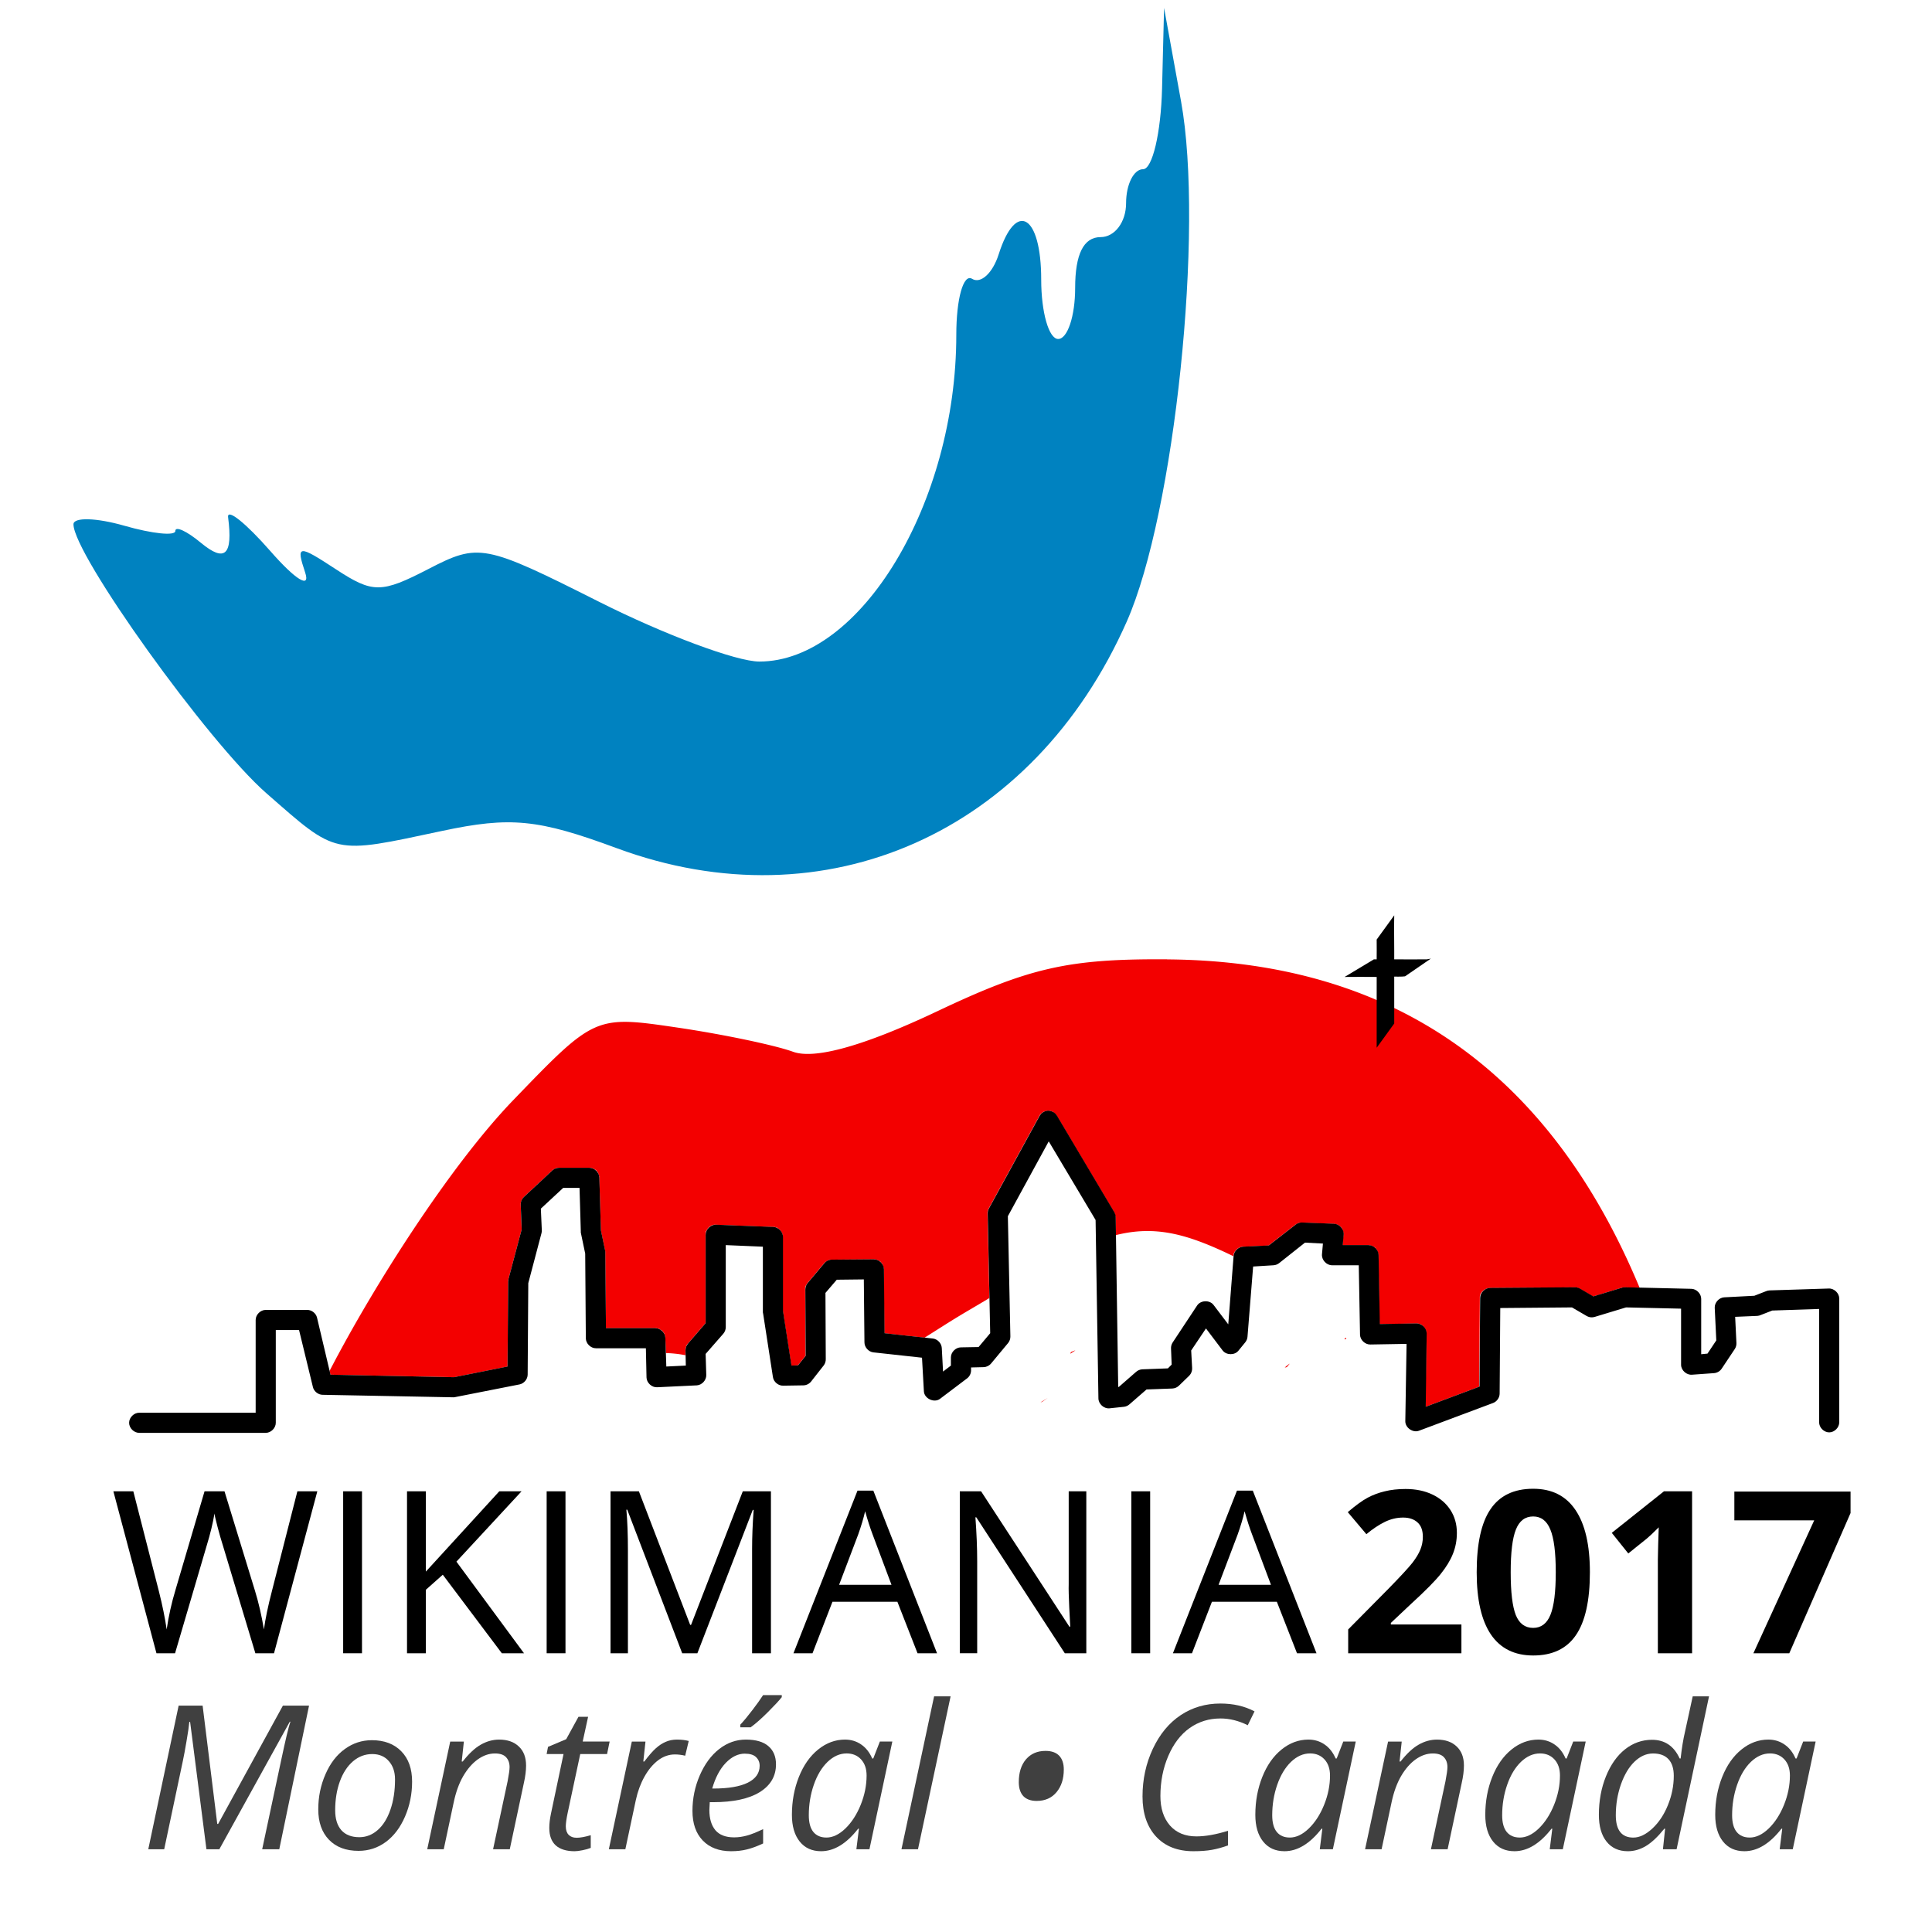 <?xml version="1.0" encoding="UTF-8" standalone="no"?>
<!-- Created with Inkscape (http://www.inkscape.org/) -->

<svg
   xmlns:dc="http://purl.org/dc/elements/1.1/"
   xmlns:cc="http://creativecommons.org/ns#"
   xmlns:rdf="http://www.w3.org/1999/02/22-rdf-syntax-ns#"
   xmlns:svg="http://www.w3.org/2000/svg"
   xmlns="http://www.w3.org/2000/svg"
   xmlns:sodipodi="http://sodipodi.sourceforge.net/DTD/sodipodi-0.dtd"
   xmlns:inkscape="http://www.inkscape.org/namespaces/inkscape"
   version="1.0"
   width="192"
   height="192"
   id="svg4603"
   inkscape:version="0.48.4 r9939"
   sodipodi:docname="Wikimania_Montreal_logo.svg"
   inkscape:export-filename="/home/marc/Wikimania/Wikimania_Montreal_logo.png"
   inkscape:export-xdpi="150"
   inkscape:export-ydpi="150">
  <sodipodi:namedview
     pagecolor="#ffffff"
     bordercolor="#666666"
     borderopacity="1"
     objecttolerance="10"
     gridtolerance="10"
     guidetolerance="10"
     inkscape:pageopacity="0"
     inkscape:pageshadow="2"
     inkscape:window-width="1802"
     inkscape:window-height="978"
     id="namedview26"
     showgrid="false"
     inkscape:zoom="3.405466"
     inkscape:cx="107.63771"
     inkscape:cy="100.64359"
     inkscape:window-x="128"
     inkscape:window-y="175"
     inkscape:window-maximized="0"
     inkscape:current-layer="svg4603"
     units="px" />
  <title
     id="title2835">Wikimania Montreal</title>
  <defs
     id="defs4605">
    <inkscape:perspective
       sodipodi:type="inkscape:persp3d"
       inkscape:vp_x="0 : 39.868122 : 1"
       inkscape:vp_y="0 : 1000 : 0"
       inkscape:vp_z="224.24988 : 39.868122 : 1"
       inkscape:persp3d-origin="112.12494 : 26.578748 : 1"
       id="perspective30" />
  </defs>
  <path
     style="fill:#0082c0;fill-opacity:1"
     d="M 61.291,84.292 C 53.466,81.396 50.742,81.128 43.914,82.581 32.996,84.906 33.548,85.024 26.463,78.822 20.673,73.752 7.301,55.107 7.301,52.104 c 0,-0.719 2.278,-0.655 5.062,0.144 2.784,0.798 5.062,1.032 5.062,0.519 0,-0.513 1.139,0.013 2.531,1.168 2.401,1.993 3.201,1.246 2.712,-2.531 -0.12,-0.928 1.774,0.591 4.21,3.374 2.501,2.858 4,3.774 3.444,2.103 -0.914,-2.745 -0.694,-2.768 3.054,-0.312 3.671,2.405 4.509,2.403 9.207,-0.026 5.001,-2.586 5.55,-2.48 16.958,3.265 6.484,3.266 13.649,5.937 15.921,5.937 10.066,0 19.574,-15.769 19.574,-32.463 0,-3.598 0.705,-6.107 1.566,-5.574 0.861,0.532 2.051,-0.562 2.645,-2.431 1.721,-5.422 4.226,-3.936 4.226,2.506 0,3.248 0.759,5.905 1.687,5.905 0.928,0 1.687,-2.278 1.687,-5.062 0,-3.374 0.844,-5.062 2.531,-5.062 1.406,0 2.531,-1.5 2.531,-3.374 0,-1.856 0.759,-3.374 1.687,-3.374 0.928,0 1.777,-3.606 1.888,-8.014 l 0.2,-8.014 1.686,9.28 c 2.312,12.721 -0.631,40.931 -5.392,51.699 -9.293,21.015 -29.955,30.197 -50.685,22.525 z"
     id="path1900-6"
     inkscape:connector-curvature="0" />
  <path
     style="fill:#f30000;fill-opacity:1"
     id="path2963"
     d="m 104.122,138.926 c -0.224,0.136 -0.484,0.298 -0.714,0.439 0.052,-0.025 0.114,-0.025 0.165,-0.055 0.208,-0.152 0.368,-0.256 0.549,-0.384 z"
     inkscape:connector-curvature="0" />
  <path
     style="fill:#f30000;fill-opacity:1"
     id="path2957"
     d="m 158.863,128.604 c -0.044,0.03 -0.074,0.071 -0.11,0.11 -0.003,0.018 0.002,0.038 0,0.055 0.064,-0.057 0.183,-0.13 0.22,-0.165 -0.024,0.014 -0.058,-0.035 -0.11,0 z"
     inkscape:connector-curvature="0" />
  <path
     style="fill:#f30000;fill-opacity:1"
     id="path2953"
     d="m 133.771,132.941 c -0.052,0.04 -0.113,0.069 -0.165,0.11 0.02,0.016 0.033,0.04 0.055,0.055 0.02,-0.011 0.102,-0.034 0.11,-0.055 0.016,-0.042 0.036,-0.137 0,-0.11 z"
     inkscape:connector-curvature="0" />
  <path
     style="fill:#f30000;fill-opacity:1"
     id="path2949"
     d="m 106.867,134.204 c -0.014,-0.01 -0.188,0.051 -0.439,0.165 -0.03,0.053 -0.035,0.11 -0.055,0.165 0.291,-0.215 0.512,-0.323 0.494,-0.33 z"
     inkscape:connector-curvature="0" />
  <path
     style="fill:#f30000;fill-opacity:1"
     id="path2947"
     d="m 128.17,135.522 c 8.1e-4,0.012 -0.101,0.108 -0.275,0.329 -0.069,0.04 -0.147,0.031 -0.22,0.055 0.245,-0.227 0.493,-0.399 0.494,-0.384 z"
     inkscape:connector-curvature="0" />
  <path
     inkscape:connector-curvature="0"
     style="fill:#f30000;fill-opacity:1"
     d="m 116,95.336 c -9.809,-0.065 -13.679,0.813 -22.844,5.156 -7.243,3.432 -12.174,4.819 -14.344,4.031 -1.818,-0.66 -6.991,-1.742 -11.5,-2.406 -8.179,-1.205 -8.221,-1.176 -16.312,7.219 -6.186,6.417 -13.816,18.335 -18.25,26.906 l 0.094,0.375 12.219,0.25 0.062,0 5.312,-1.062 0.062,-8.438 a 1,1 0 0 1 0,-0.062 1,1 0 0 1 0,-0.094 1,1 0 0 1 0.031,-0.094 l 1.312,-4.938 -0.094,-2.438 a 1,1 0 0 1 0,-0.062 1,1 0 0 1 0,-0.094 1,1 0 0 1 0.031,-0.125 1,1 0 0 1 0.031,-0.094 1,1 0 0 1 0.031,-0.094 1,1 0 0 1 0.031,-0.062 1,1 0 0 1 0.062,-0.094 1,1 0 0 1 0.062,-0.094 1,1 0 0 1 0.062,-0.062 l 2.844,-2.656 a 1,1 0 0 1 0.031,-0.031 1,1 0 0 1 0.094,-0.062 1,1 0 0 1 0.094,-0.031 1,1 0 0 1 0.062,-0.062 1,1 0 0 1 0.125,-0.031 1,1 0 0 1 0.094,-0.031 1,1 0 0 1 0.094,0 1,1 0 0 1 0.094,0 l 2.969,0 a 1,1 0 0 1 0.031,0 1,1 0 0 1 0.094,0 1,1 0 0 1 0.125,0.031 1,1 0 0 1 0.094,0.031 1,1 0 0 1 0.094,0.031 1,1 0 0 1 0.062,0.062 1,1 0 0 1 0.094,0.031 1,1 0 0 1 0.094,0.062 1,1 0 0 1 0.062,0.094 1,1 0 0 1 0.062,0.062 1,1 0 0 1 0.062,0.094 1,1 0 0 1 0.031,0.094 1,1 0 0 1 0.031,0.094 1,1 0 0 1 0.031,0.094 1,1 0 0 1 0.031,0.094 1,1 0 0 1 0,0.094 l 0.156,5.219 0,0.031 0.438,2.094 a 1,1 0 0 1 0,0.094 1,1 0 0 1 0,0.094 l 0.062,7.438 4.906,0 a 1,1 0 0 1 0.031,0 1,1 0 0 1 0.094,0 1,1 0 0 1 0.125,0.031 1,1 0 0 1 0.094,0.031 1,1 0 0 1 0.094,0.031 1,1 0 0 1 0.062,0.062 1,1 0 0 1 0.094,0.031 1,1 0 0 1 0.094,0.063 1,1 0 0 1 0.062,0.094 1,1 0 0 1 0.062,0.062 1,1 0 0 1 0.062,0.094 1,1 0 0 1 0.031,0.094 1,1 0 0 1 0.031,0.094 1,1 0 0 1 0.031,0.094 1,1 0 0 1 0.031,0.094 1,1 0 0 1 0,0.094 l 0.062,1.5 c 0.603,0.024 1.254,0.08 1.938,0.219 l 0,-0.469 a 1,1 0 0 1 0,-0.062 1,1 0 0 1 0,-0.094 1,1 0 0 1 0.031,-0.094 1,1 0 0 1 0.031,-0.094 1,1 0 0 1 0.031,-0.094 1,1 0 0 1 0.031,-0.094 1,1 0 0 1 0.062,-0.094 1,1 0 0 1 0.062,-0.062 l 1.75,-2.031 0,-8.781 a 1,1 0 0 1 0,-0.094 1,1 0 0 1 0.031,-0.094 1,1 0 0 1 0,-0.125 1,1 0 0 1 0.062,-0.094 1,1 0 0 1 0.031,-0.062 1,1 0 0 1 0.062,-0.094 1,1 0 0 1 0.062,-0.094 1,1 0 0 1 0.062,-0.062 1,1 0 0 1 0.062,-0.062 1,1 0 0 1 0.094,-0.062 1,1 0 0 1 0.094,-0.062 1,1 0 0 1 0.062,-0.031 1,1 0 0 1 0.125,-0.031 1,1 0 0 1 0.094,-0.031 1,1 0 0 1 0.094,0 1,1 0 0 1 0.094,0 l 5.688,0.219 a 1,1 0 0 1 0.031,0 1,1 0 0 1 0.094,0 1,1 0 0 1 0.125,0.031 1,1 0 0 1 0.094,0.031 1,1 0 0 1 0.094,0.031 1,1 0 0 1 0.062,0.062 1,1 0 0 1 0.094,0.062 1,1 0 0 1 0.062,0.062 1,1 0 0 1 0.062,0.062 1,1 0 0 1 0.062,0.094 1,1 0 0 1 0.062,0.094 1,1 0 0 1 0.031,0.094 1,1 0 0 1 0.062,0.094 1,1 0 0 1 0,0.094 1,1 0 0 1 0.031,0.094 1,1 0 0 1 0,0.094 l 0,7.344 0.844,5.438 0.656,-0.031 0.75,-0.938 -0.031,-6.562 a 1,1 0 0 1 0,-0.094 1,1 0 0 1 0,-0.125 1,1 0 0 1 0.031,-0.094 1,1 0 0 1 0.031,-0.094 1,1 0 0 1 0.062,-0.094 1,1 0 0 1 0.031,-0.062 1,1 0 0 1 0.062,-0.094 l 1.656,-1.969 a 1,1 0 0 1 0.062,-0.062 1,1 0 0 1 0.062,-0.062 1,1 0 0 1 0.094,-0.062 1,1 0 0 1 0.094,-0.062 1,1 0 0 1 0.094,-0.031 1,1 0 0 1 0.094,-0.062 1,1 0 0 1 0.094,0 1,1 0 0 1 0.094,-0.031 1,1 0 0 1 0.094,0 l 4.125,-0.032 a 1,1 0 0 1 0.062,0 1,1 0 0 1 0.094,0 1,1 0 0 1 0.125,0.031 1,1 0 0 1 0.094,0.031 1,1 0 0 1 0.094,0.031 1,1 0 0 1 0.062,0.062 1,1 0 0 1 0.094,0.031 1,1 0 0 1 0.094,0.062 1,1 0 0 1 0.062,0.094 1,1 0 0 1 0.062,0.062 1,1 0 0 1 0.062,0.094 1,1 0 0 1 0.031,0.094 1,1 0 0 1 0.031,0.094 1,1 0 0 1 0.031,0.094 1,1 0 0 1 0.031,0.094 1,1 0 0 1 0,0.094 l 0.062,6.375 4,0.438 2.125,-1.344 c 1.76,-1.111 2.835,-1.696 4.312,-2.594 l -0.188,-8.344 a 1,1 0 0 1 0,-0.125 1,1 0 0 1 0,-0.094 1,1 0 0 1 0.031,-0.094 1,1 0 0 1 0.031,-0.094 1,1 0 0 1 0.031,-0.094 l 5.063,-9.25 a 1,1 0 0 1 0.031,-0.062 1,1 0 0 1 0.062,-0.094 1,1 0 0 1 0.062,-0.062 1,1 0 0 1 0.094,-0.062 1,1 0 0 1 0.062,-0.062 1,1 0 0 1 0.094,-0.062 1,1 0 0 1 0.094,-0.031 1,1 0 0 1 0.094,-0.031 1,1 0 0 1 0.094,-0.031 1,1 0 0 1 0.094,0 1,1 0 0 1 0.125,0 1,1 0 0 1 0.094,0 1,1 0 0 1 0.094,0 1,1 0 0 1 0.094,0.031 1,1 0 0 1 0.094,0.031 1,1 0 0 1 0.094,0.062 1,1 0 0 1 0.062,0.062 1,1 0 0 1 0.094,0.062 1,1 0 0 1 0.062,0.062 1,1 0 0 1 0.062,0.062 1,1 0 0 1 0.062,0.094 l 5.719,9.625 a 1,1 0 0 1 0,0.031 1,1 0 0 1 0.062,0.062 1,1 0 0 1 0.031,0.125 1,1 0 0 1 0,0.094 1,1 0 0 1 0.031,0.094 1,1 0 0 1 0,0.094 l 0.031,1.75 c 3.995,-1.001 7.169,-0.093 11.688,2.094 l 0,-0.031 a 1,1 0 0 1 0,-0.031 1,1 0 0 1 0.031,-0.094 1,1 0 0 1 0,-0.094 1,1 0 0 1 0.062,-0.094 1,1 0 0 1 0.031,-0.094 1,1 0 0 1 0.062,-0.062 1,1 0 0 1 0.062,-0.094 1,1 0 0 1 0.062,-0.062 1,1 0 0 1 0.062,-0.062 1,1 0 0 1 0.094,-0.062 1,1 0 0 1 0.094,-0.062 1,1 0 0 1 0.094,-0.031 1,1 0 0 1 0.094,-0.031 1,1 0 0 1 0.094,-0.031 1,1 0 0 1 0.094,0 l 2.562,-0.125 2.656,-2.062 a 1,1 0 0 1 0.062,-0.031 1,1 0 0 1 0.094,-0.062 1,1 0 0 1 0.094,-0.031 1,1 0 0 1 0.094,-0.062 1,1 0 0 1 0.094,0 1,1 0 0 1 0.094,-0.031 1,1 0 0 1 0.094,0 l 3.188,0.125 a 1,1 0 0 1 0.094,0 1,1 0 0 1 0.094,0.031 1,1 0 0 1 0.125,0.031 1,1 0 0 1 0.094,0.031 1,1 0 0 1 0.062,0.031 1,1 0 0 1 0.094,0.062 1,1 0 0 1 0.062,0.062 1,1 0 0 1 0.094,0.062 1,1 0 0 1 0.062,0.094 1,1 0 0 1 0.062,0.094 1,1 0 0 1 0.031,0.062 1,1 0 0 1 0.031,0.094 1,1 0 0 1 0.031,0.094 1,1 0 0 1 0.031,0.125 1,1 0 0 1 0,0.094 1,1 0 0 1 0,0.094 l -0.094,1.062 2.562,0 a 1,1 0 0 1 0.031,0 1,1 0 0 1 0.094,0 1,1 0 0 1 0.125,0.031 1,1 0 0 1 0.094,0.031 1,1 0 0 1 0.094,0.031 1,1 0 0 1 0.062,0.062 1,1 0 0 1 0.094,0.031 1,1 0 0 1 0.094,0.062 1,1 0 0 1 0.062,0.094 1,1 0 0 1 0.062,0.062 1,1 0 0 1 0.062,0.094 1,1 0 0 1 0.031,0.094 1,1 0 0 1 0.031,0.094 1,1 0 0 1 0.031,0.094 1,1 0 0 1 0.031,0.094 1,1 0 0 1 0,0.094 l 0.125,6.875 3.625,-0.062 a 1,1 0 0 1 0.094,0 1,1 0 0 1 0.094,0 1,1 0 0 1 0.125,0.031 1,1 0 0 1 0.094,0.031 1,1 0 0 1 0.094,0.031 1,1 0 0 1 0.062,0.062 1,1 0 0 1 0.094,0.062 1,1 0 0 1 0.062,0.062 1,1 0 0 1 0.062,0.062 1,1 0 0 1 0.062,0.094 1,1 0 0 1 0.062,0.094 1,1 0 0 1 0.031,0.094 1,1 0 0 1 0.062,0.094 1,1 0 0 1 0,0.094 1,1 0 0 1 0.031,0.094 1,1 0 0 1 0,0.094 l -0.094,7.281 5.344,-2 0.062,-8.812 a 1,1 0 0 1 0,-0.062 1,1 0 0 1 0,-0.094 1,1 0 0 1 0.031,-0.125 1,1 0 0 1 0.031,-0.094 1,1 0 0 1 0.031,-0.094 1,1 0 0 1 0.062,-0.062 1,1 0 0 1 0.062,-0.094 1,1 0 0 1 0.062,-0.062 1,1 0 0 1 0.062,-0.062 1,1 0 0 1 0.094,-0.062 1,1 0 0 1 0.094,-0.062 1,1 0 0 1 0.094,-0.031 1,1 0 0 1 0.094,-0.062 1,1 0 0 1 0.094,0 1,1 0 0 1 0.094,-0.031 1,1 0 0 1 0.094,0 l 8.406,-0.062 a 1,1 0 0 1 0.031,0 1,1 0 0 1 0.094,0 1,1 0 0 1 0.094,0.031 1,1 0 0 1 0.094,0 1,1 0 0 1 0.094,0.062 1,1 0 0 1 0.094,0.031 l 1.344,0.781 2.781,-0.844 a 1,1 0 0 1 0.062,-0.031 1,1 0 0 1 0.094,0 1,1 0 0 1 0.094,-0.031 1,1 0 0 1 0.094,0 l 1.5,0.031 c -8.978,-21.546 -24.602,-32.476 -46.968,-32.625 z"
     id="path3712" />
  <path
     style="font-size:medium;font-style:normal;font-variant:normal;font-weight:normal;font-stretch:normal;text-indent:0;text-align:start;text-decoration:none;line-height:normal;letter-spacing:normal;word-spacing:normal;text-transform:none;direction:ltr;block-progression:tb;writing-mode:lr-tb;text-anchor:start;baseline-shift:baseline;color:#000000;fill:#000000;fill-opacity:1;stroke:none;stroke-width:2;marker:none;visibility:visible;display:inline;overflow:visible;enable-background:accumulate;font-family:Sans;-inkscape-font-specification:Sans"
     d="m 104,110.399 c -0.287,0.055 -0.546,0.244 -0.688,0.5 l -5.063,9.25 c -0.073,0.155 -0.106,0.329 -0.094,0.5 l 0.25,11.844 -1.156,1.375 -1.75,0.031 c -0.524,5e-5 -1,0.476 -1,1 l 0,0.812 -0.781,0.594 -0.125,-2.344 c -0.025,-0.463 -0.415,-0.88 -0.875,-0.938 l -4.812,-0.531 -0.062,-6.375 c -0.016,-0.524 -0.508,-0.985 -1.031,-0.969 l -4.125,0.031 c -0.299,-1.7e-4 -0.595,0.142 -0.781,0.375 l -1.656,1.969 c -0.147,0.184 -0.226,0.421 -0.219,0.656 l 0.031,6.563 -0.75,0.938 -0.656,0.031 -0.844,-5.438 0,-7.344 c 2.01e-4,-0.513 -0.456,-0.984 -0.969,-1 l -5.688,-0.219 c -0.534,-0.017 -1.031,0.466 -1.031,1 l 0,8.781 -1.75,2.031 c -0.165,0.187 -0.256,0.438 -0.25,0.688 l 0.031,1.5 -1.938,0.094 -0.094,-2.844 c -0.016,-0.513 -0.487,-0.969 -1,-0.969 l -4.906,0 -0.062,-7.438 c 0.006,-0.062 0.006,-0.125 0,-0.188 l -0.438,-2.094 0,-0.031 -0.156,-5.219 c -0.016,-0.513 -0.487,-0.969 -1,-0.969 l -2.969,0 c -0.25,-0.006 -0.5,0.085 -0.688,0.25 l -2.844,2.656 c -0.211,0.199 -0.328,0.492 -0.312,0.781 l 0.094,2.438 -1.312,4.938 c -0.021,0.082 -0.031,0.166 -0.031,0.25 l -0.062,8.438 -5.312,1.062 -0.062,0 -12.219,-0.25 -1.344,-5.688 c -0.11,-0.426 -0.529,-0.75 -0.969,-0.75 l -4.125,0 c -0.524,5e-5 -1,0.476 -1,1 l 0,9.219 -11.562,0 c -0.528,-0.007 -1.014,0.472 -1.014,1 0,0.528 0.486,1.007 1.014,1 l 12.562,0 c 0.524,-5e-5 1,-0.476 1,-1 l 0,-9.219 2.312,0 1.375,5.656 c 0.098,0.437 0.521,0.778 0.969,0.781 l 13.031,0.25 c 0.063,-0.004 0.126,-0.015 0.188,-0.031 l 6.344,-1.25 c 0.448,-0.086 0.806,-0.513 0.812,-0.969 l 0.062,-9.094 1.312,-4.969 c 0.027,-0.102 0.037,-0.208 0.031,-0.312 l -0.094,-2.125 2.219,-2.062 1.625,0 0.125,4.281 c -0.004,0.052 -0.004,0.104 0,0.156 l 0.438,2.094 0,0.031 0.062,8.375 c 5.2e-5,0.524 0.476,1 1,1 l 4.969,0 0.062,2.906 c 0.016,0.535 0.529,1.002 1.062,0.969 l 3.938,-0.188 c 0.513,-0.032 0.954,-0.518 0.938,-1.031 l -0.062,-2.094 1.75,-2 c 0.158,-0.179 0.249,-0.417 0.25,-0.656 l 0,-8.156 3.688,0.156 0,6.531 c 0.006,0.053 0.017,0.105 0.031,0.156 l 0.969,6.281 c 0.076,0.48 0.546,0.865 1.031,0.844 l 2,-0.031 c 0.304,-0.007 0.601,-0.162 0.781,-0.406 l 1.25,-1.594 c 0.129,-0.18 0.197,-0.404 0.188,-0.625 l -0.031,-6.562 1.125,-1.312 2.688,-0.031 0.062,6.25 c -0.004,0.484 0.394,0.939 0.875,1 l 4.844,0.531 0.188,3.344 c 0.039,0.717 1.017,1.177 1.594,0.75 l 2.688,-2.031 c 0.245,-0.18 0.399,-0.477 0.406,-0.781 l 0,-0.312 1.25,-0.031 c 0.288,-0.009 0.57,-0.15 0.75,-0.375 l 1.688,-2.031 c 0.147,-0.184 0.226,-0.421 0.219,-0.656 l -0.25,-11.938 4.062,-7.438 4.656,7.812 0.281,17.719 c -0.002,0.556 0.54,1.052 1.094,1 l 1.469,-0.156 c 0.197,-0.028 0.384,-0.116 0.531,-0.25 l 1.688,-1.469 2.562,-0.094 c 0.258,-0.01 0.51,-0.125 0.688,-0.312 l 1,-0.969 c 0.191,-0.197 0.296,-0.476 0.281,-0.75 l -0.094,-1.75 1.469,-2.188 1.656,2.188 c 0.364,0.474 1.18,0.491 1.562,0.031 l 0.688,-0.844 c 0.122,-0.151 0.2,-0.338 0.219,-0.531 l 0.562,-7 2.031,-0.125 c 0.204,-0.013 0.403,-0.091 0.562,-0.219 l 2.562,-2.031 1.781,0.094 -0.094,1.062 c -0.052,0.554 0.444,1.096 1,1.094 l 2.656,0 0.125,6.906 c 0.016,0.524 0.508,0.985 1.031,0.969 l 3.594,-0.062 -0.125,7.688 c -0.007,0.655 0.768,1.183 1.375,0.938 l 7.344,-2.75 c 0.381,-0.14 0.656,-0.531 0.656,-0.938 l 0.062,-8.5 7.125,-0.062 1.5,0.875 c 0.238,0.125 0.527,0.148 0.781,0.062 l 3.094,-0.938 5.469,0.125 0,5.594 c 0.015,0.546 0.55,1.02 1.094,0.969 l 2.188,-0.156 c 0.298,-0.024 0.583,-0.189 0.75,-0.438 l 1.312,-1.969 c 0.112,-0.175 0.168,-0.386 0.156,-0.594 l -0.125,-2.594 2.219,-0.094 c 0.119,-0.01 0.236,-0.042 0.344,-0.094 l 1.125,-0.438 4.656,-0.156 0,11.25 c -0.007,0.528 0.472,1.014 1,1.014 0.528,0 1.007,-0.486 1,-1.014 l 0,-12.281 c 2.1e-4,-0.534 -0.497,-1.017 -1.031,-1 l -5.906,0.187 c -0.129,0.007 -0.258,0.038 -0.375,0.094 l -1.125,0.438 -3,0.156 c -0.513,0.032 -0.955,0.518 -0.938,1.031 l 0.156,3.25 -0.875,1.312 -0.625,0.062 0,-5.5 c 2e-4,-0.513 -0.456,-0.984 -0.969,-1 l -6.625,-0.156 c -0.117,5e-4 -0.234,0.022 -0.344,0.062 l -2.781,0.844 -1.344,-0.781 c -0.152,-0.084 -0.326,-0.128 -0.5,-0.125 l -8.406,0.062 c -0.524,5e-5 -1,0.476 -1,1 l -0.062,8.812 -5.344,2 0.094,-7.281 c 2.1e-4,-0.534 -0.497,-1.017 -1.031,-1 l -3.625,0.062 -0.125,-6.875 c -0.016,-0.513 -0.487,-0.969 -1,-0.969 l -2.562,0 0.094,-1.062 c 0.034,-0.534 -0.434,-1.047 -0.969,-1.062 l -3.188,-0.125 c -0.225,-1.7e-4 -0.449,0.078 -0.625,0.219 l -2.656,2.062 -2.562,0.125 c -0.473,0.028 -0.894,0.435 -0.938,0.906 l -0.531,6.812 -1.469,-1.938 c -0.388,-0.5 -1.277,-0.466 -1.625,0.062 l -2.438,3.688 c -0.112,0.175 -0.168,0.386 -0.156,0.594 l 0.062,1.594 -0.375,0.375 -2.531,0.094 c -0.229,0.009 -0.454,0.099 -0.625,0.25 l -1.719,1.5 -0.062,0 -0.25,-16.844 c 0.003,-0.174 -0.041,-0.348 -0.125,-0.5 l -5.719,-9.625 c -0.207,-0.344 -0.636,-0.539 -1.031,-0.469 z"
     id="path4372"
     inkscape:connector-curvature="0"
     sodipodi:nodetypes="ccccccccccccccccccccccccccccccccccccccccccccccccccccccccccscccccccccccccccccccccccccccccccccccccccccccccccccccccccccccccccccccccccccccccccccccccccccccccccccccccccccccsccccccccccccccccccccccccccccccccccccccccccccccccccc" />
  <path
     d="m 138.556,90.966 -1.744,2.406 c 0.013,0.655 8.1e-4,1.313 0,1.969 -0.094,-0.001 -0.188,0.002 -0.281,0 l -2.906,1.748 c 1.056,-0.019 2.131,-0.001 3.188,0 -7.6e-4,0.452 4.1e-4,2.019 0,2.471 -5.8e-4,0.829 -1e-5,1.671 0,2.5 l 0,2.062 1.744,-2.406 0,-2.063 c 1e-5,-0.493 1.1e-4,-2.103 0,-2.596 0.093,-0.007 0.775,0.019 1.076,-0.031 l 2.568,-1.765 c -0.455,0.105 0.054,-0.015 -0.411,0.079 -0.873,0.01 -2.359,-2e-5 -3.233,0 -7.4e-4,-0.3 9.9e-4,-0.606 0,-0.906 -0.004,-1.159 -0.022,-2.31 0,-3.469 z"
     id="path3034"
     inkscape:connector-curvature="0"
     sodipodi:nodetypes="cccccccccccccccccc" />
  <g
     style="font-size:12.298px;font-style:normal;font-variant:normal;font-weight:normal;font-stretch:normal;text-align:center;line-height:125%;letter-spacing:0.05px;word-spacing:0px;writing-mode:lr-tb;text-anchor:middle;fill:#000000;fill-opacity:1;stroke:none;font-family:Courier;-inkscape-font-specification:Courier"
     id="text9179">
    <path
       d="m 27.227,164.299 -1.849,0 -3.248,-10.777 c -0.154,-0.477 -0.327,-1.079 -0.517,-1.805 -0.191,-0.727 -0.29,-1.163 -0.297,-1.31 -0.161,0.969 -0.418,2.029 -0.771,3.181 l -3.148,10.711 -1.849,0 -4.282,-16.095 1.982,0 2.543,9.941 c 0.352,1.394 0.609,2.657 0.771,3.787 0.198,-1.343 0.492,-2.657 0.881,-3.941 l 2.884,-9.787 1.982,0 3.027,9.875 c 0.352,1.138 0.649,2.422 0.892,3.853 0.139,-1.042 0.404,-2.312 0.793,-3.809 l 2.532,-9.919 1.982,0 -4.304,16.095"
       style="font-size:22.546px;font-family:Open Sans;-inkscape-font-specification:Open Sans"
       id="path10258" />
    <path
       d="m 34.103,164.299 0,-16.095 1.871,0 0,16.095 -1.871,0"
       style="font-size:22.546px;font-family:Open Sans;-inkscape-font-specification:Open Sans"
       id="path10260" />
    <path
       d="m 52.074,164.299 -2.202,0 -5.868,-7.805 -1.684,1.497 0,6.308 -1.871,0 0,-16.095 1.871,0 0,7.981 7.299,-7.981 2.213,0 -6.473,6.99 6.715,9.104"
       style="font-size:22.546px;font-family:Open Sans;-inkscape-font-specification:Open Sans"
       id="path10262" />
    <path
       d="m 54.326,164.299 0,-16.095 1.871,0 0,16.095 -1.871,0"
       style="font-size:22.546px;font-family:Open Sans;-inkscape-font-specification:Open Sans"
       id="path10264" />
    <path
       d="m 67.796,164.299 -5.46,-14.267 -0.088,0 c 0.103,1.13 0.154,2.473 0.154,4.029 l 0,10.238 -1.728,0 0,-16.095 2.818,0 5.097,13.276 0.088,0 5.141,-13.276 2.796,0 0,16.095 -1.871,0 0,-10.37 c -1.6e-5,-1.189 0.051,-2.481 0.154,-3.875 l -0.088,0 -5.504,14.245 -1.508,0"
       style="font-size:22.546px;font-family:Open Sans;-inkscape-font-specification:Open Sans"
       id="path10266" />
    <path
       d="m 91.184,164.299 -2.004,-5.119 -6.451,0 -1.982,5.119 -1.893,0 6.363,-16.161 1.574,0 6.33,16.161 -1.938,0 m -2.587,-6.803 -1.871,-4.987 c -0.242,-0.631 -0.492,-1.405 -0.749,-2.323 -0.161,0.705 -0.393,1.479 -0.694,2.323 l -1.893,4.987 5.207,0"
       style="font-size:22.546px;font-family:Open Sans;-inkscape-font-specification:Open Sans"
       id="path10268" />
    <path
       d="m 107.956,164.299 -2.136,0 -8.796,-13.508 -0.088,0 c 0.117,1.585 0.176,3.038 0.176,4.359 l 0,9.148 -1.728,0 0,-16.095 2.114,0 8.774,13.452 0.088,0 c -0.015,-0.198 -0.048,-0.833 -0.099,-1.904 -0.051,-1.079 -0.07,-1.849 -0.055,-2.312 l 0,-9.236 1.75,0 0,16.095"
       style="font-size:22.546px;font-family:Open Sans;-inkscape-font-specification:Open Sans"
       id="path10270" />
    <path
       d="m 112.431,164.299 0,-16.095 1.871,0 0,16.095 -1.871,0"
       style="font-size:22.546px;font-family:Open Sans;-inkscape-font-specification:Open Sans"
       id="path10272" />
    <path
       d="m 128.895,164.299 -2.004,-5.119 -6.451,0 -1.982,5.119 -1.893,0 6.363,-16.161 1.574,0 6.33,16.161 -1.938,0 m -2.587,-6.803 -1.871,-4.987 c -0.242,-0.631 -0.492,-1.405 -0.749,-2.323 -0.161,0.705 -0.393,1.479 -0.694,2.323 l -1.893,4.987 5.207,0"
       style="letter-spacing:0px"
       id="path10274" />
    <path
       d="m 145.232,164.299 -11.251,0 0,-2.367 4.04,-4.084 c 1.196,-1.226 1.978,-2.073 2.345,-2.543 0.367,-0.477 0.631,-0.917 0.793,-1.321 0.161,-0.404 0.242,-0.822 0.242,-1.255 -1e-5,-0.646 -0.18,-1.127 -0.539,-1.442 -0.352,-0.316 -0.826,-0.473 -1.42,-0.473 -0.624,1e-5 -1.229,0.143 -1.816,0.429 -0.587,0.286 -1.2,0.694 -1.838,1.222 l -1.849,-2.191 c 0.793,-0.675 1.449,-1.152 1.971,-1.431 0.521,-0.279 1.09,-0.492 1.706,-0.638 0.616,-0.154 1.306,-0.231 2.07,-0.231 1.005,1e-5 1.893,0.183 2.664,0.55 0.771,0.367 1.369,0.881 1.794,1.541 0.426,0.661 0.638,1.416 0.638,2.268 -1e-5,0.741 -0.132,1.438 -0.396,2.092 -0.257,0.646 -0.661,1.31 -1.211,1.993 -0.543,0.683 -1.505,1.655 -2.884,2.917 l -2.07,1.949 0,0.154 7.012,0 0,2.862"
       style="letter-spacing:0px"
       id="path10276" />
    <path
       d="m 158.002,156.252 c -2e-5,2.811 -0.462,4.891 -1.387,6.242 -0.917,1.35 -2.334,2.026 -4.249,2.026 -1.857,0 -3.259,-0.697 -4.205,-2.092 -0.939,-1.394 -1.409,-3.453 -1.409,-6.176 0,-2.84 0.459,-4.932 1.376,-6.275 0.917,-1.35 2.33,-2.026 4.238,-2.026 1.857,2e-5 3.259,0.705 4.205,2.114 0.954,1.409 1.431,3.471 1.431,6.187 m -7.871,0 c 0,1.974 0.169,3.391 0.506,4.249 0.345,0.851 0.921,1.277 1.728,1.277 0.793,0 1.365,-0.433 1.717,-1.299 0.352,-0.866 0.528,-2.275 0.528,-4.227 -1e-5,-1.974 -0.18,-3.391 -0.539,-4.249 -0.352,-0.866 -0.921,-1.299 -1.706,-1.299 -0.8,2e-5 -1.372,0.433 -1.717,1.299 -0.345,0.859 -0.517,2.275 -0.517,4.249"
       style="font-weight:bold;-inkscape-font-specification:Open Sans Bold"
       id="path10278" />
    <path
       d="m 168.158,164.299 -3.402,0 0,-9.313 0.033,-1.53 0.055,-1.673 c -0.565,0.565 -0.958,0.936 -1.178,1.112 l -1.849,1.486 -1.64,-2.048 5.185,-4.128 2.796,0 0,16.095"
       style="font-weight:bold;-inkscape-font-specification:Open Sans Bold"
       id="path10280" />
    <path
       d="m 174.251,164.299 6.044,-13.21 -7.937,0 0,-2.862 11.548,0 0,2.136 -6.088,13.937 -3.567,0"
       style="font-weight:bold;-inkscape-font-specification:Open Sans Bold"
       id="path10282" />
  </g>
  <flowRoot
     xml:space="preserve"
     id="flowRoot9189"
     style="fill:black;stroke:none;stroke-opacity:1;stroke-width:1px;stroke-linejoin:miter;stroke-linecap:butt;fill-opacity:1;font-family:Courier;font-style:normal;font-weight:normal;font-size:12px;line-height:125%;letter-spacing:0px;word-spacing:0px;text-anchor:middle;text-align:center;-inkscape-font-specification:Courier;font-stretch:normal;font-variant:normal;writing-mode:lr"><flowRegion
       id="flowRegion9191"><rect
         id="rect9193"
         width="65.777"
         height="13.508"
         x="-97.784"
         y="145.604" /></flowRegion><flowPara
       id="flowPara9195"></flowPara></flowRoot>  <g
     style="font-size:20px;font-style:italic;font-variant:normal;font-weight:normal;font-stretch:normal;text-align:center;line-height:125%;letter-spacing:0px;word-spacing:0px;writing-mode:lr-tb;text-anchor:middle;fill:#404040;fill-opacity:1;stroke:none;font-family:Courier;-inkscape-font-specification:Open Sans Italic"
     id="text9709">
    <path
       d="m 20.515,183.778 -1.621,-12.656 -0.078,0 c -0.046,0.469 -0.14,1.113 -0.283,1.934 -0.137,0.814 -0.257,1.462 -0.361,1.943 l -1.855,8.779 -1.582,0 3.018,-14.277 2.383,0 1.455,11.758 0.088,0 6.436,-11.758 2.598,0 -2.959,14.277 -1.699,0 c 0.82,-3.841 1.449,-6.787 1.885,-8.838 0.436,-2.057 0.742,-3.337 0.918,-3.838 l -0.059,0 -7.002,12.676 -1.279,0"
       style="fill:#404040;font-family:Open Sans;-inkscape-font-specification:Open Sans Italic"
       id="path10227" />
    <path
       d="m 36.95,172.938 c 1.237,10e-6 2.214,0.368 2.93,1.104 0.716,0.729 1.074,1.735 1.074,3.018 -1e-5,1.224 -0.234,2.38 -0.703,3.467 -0.469,1.087 -1.104,1.927 -1.904,2.52 -0.801,0.592 -1.706,0.889 -2.715,0.889 -1.25,0 -2.23,-0.368 -2.939,-1.104 -0.71,-0.736 -1.064,-1.742 -1.064,-3.018 -10e-7,-1.237 0.238,-2.399 0.713,-3.486 0.475,-1.094 1.117,-1.93 1.924,-2.51 0.807,-0.586 1.702,-0.879 2.686,-0.879 m 2.305,3.896 c -9e-6,-0.749 -0.205,-1.354 -0.615,-1.816 -0.404,-0.469 -0.954,-0.703 -1.65,-0.703 -0.71,1e-5 -1.348,0.241 -1.914,0.723 -0.56,0.482 -0.996,1.152 -1.309,2.012 -0.306,0.853 -0.459,1.803 -0.459,2.852 -3e-6,0.853 0.205,1.514 0.615,1.982 0.417,0.462 1.012,0.693 1.787,0.693 0.677,0 1.286,-0.238 1.826,-0.713 0.54,-0.475 0.96,-1.149 1.26,-2.021 0.306,-0.879 0.459,-1.882 0.459,-3.008"
       style="fill:#404040;font-family:Open Sans;-inkscape-font-specification:Open Sans Italic"
       id="path10229" />
    <path
       d="m 49.001,183.778 1.445,-6.758 c 0.13,-0.677 0.195,-1.146 0.195,-1.406 -8e-6,-0.41 -0.117,-0.739 -0.352,-0.986 -0.228,-0.247 -0.596,-0.371 -1.104,-0.371 -0.579,1e-5 -1.146,0.195 -1.699,0.586 -0.547,0.391 -1.032,0.947 -1.455,1.67 -0.417,0.723 -0.732,1.598 -0.947,2.627 l -0.986,4.639 -1.641,0 2.285,-10.703 1.357,0 -0.215,1.982 0.098,0 c 0.625,-0.794 1.227,-1.354 1.807,-1.68 0.586,-0.332 1.191,-0.498 1.816,-0.498 0.827,1e-5 1.478,0.228 1.953,0.684 0.482,0.449 0.723,1.081 0.723,1.895 -1e-5,0.514 -0.075,1.1 -0.225,1.758 l -1.396,6.562 -1.66,0"
       style="fill:#404040;font-family:Open Sans;-inkscape-font-specification:Open Sans Italic"
       id="path10231" />
    <path
       d="m 57.302,182.635 c 0.358,0 0.827,-0.085 1.406,-0.254 l 0,1.26 c -0.221,0.091 -0.495,0.169 -0.82,0.234 -0.326,0.065 -0.586,0.098 -0.781,0.098 -0.814,0 -1.439,-0.192 -1.875,-0.576 -0.43,-0.391 -0.645,-0.97 -0.645,-1.738 -10e-7,-0.43 0.059,-0.918 0.176,-1.465 l 1.24,-5.879 -1.68,0 0.137,-0.713 1.807,-0.762 1.221,-2.227 0.957,0 -0.537,2.461 2.676,0 -0.254,1.24 -2.666,0 -1.26,5.898 c -0.117,0.566 -0.176,0.996 -0.176,1.289 -3e-6,0.365 0.094,0.645 0.283,0.84 0.189,0.195 0.452,0.293 0.791,0.293"
       style="fill:#404040;font-family:Open Sans;-inkscape-font-specification:Open Sans Italic"
       id="path10233" />
    <path
       d="m 67.273,172.879 c 0.449,1e-5 0.84,0.046 1.172,0.137 l -0.352,1.465 c -0.345,-0.085 -0.687,-0.127 -1.025,-0.127 -0.592,0 -1.149,0.195 -1.67,0.586 -0.514,0.391 -0.967,0.934 -1.357,1.631 -0.384,0.69 -0.667,1.458 -0.85,2.305 l -1.045,4.902 -1.641,0 2.285,-10.703 1.357,0 -0.215,1.982 0.098,0 c 0.469,-0.618 0.856,-1.061 1.162,-1.328 0.306,-0.273 0.625,-0.482 0.957,-0.625 0.339,-0.15 0.713,-0.225 1.123,-0.225"
       style="fill:#404040;font-family:Open Sans;-inkscape-font-specification:Open Sans Italic"
       id="path10235" />
    <path
       d="m 72.663,183.973 c -1.198,0 -2.139,-0.355 -2.822,-1.064 -0.684,-0.71 -1.025,-1.693 -1.025,-2.949 -10e-7,-1.224 0.241,-2.396 0.723,-3.516 0.488,-1.126 1.133,-2.002 1.934,-2.627 0.801,-0.625 1.683,-0.937 2.646,-0.938 0.996,1e-5 1.745,0.218 2.246,0.654 0.501,0.43 0.752,1.032 0.752,1.807 -9e-6,1.172 -0.54,2.093 -1.621,2.764 -1.081,0.664 -2.627,0.996 -4.639,0.996 l -0.322,0 -0.039,0.781 c -3e-6,0.853 0.199,1.52 0.596,2.002 0.404,0.475 1.025,0.713 1.865,0.713 0.41,0 0.83,-0.059 1.26,-0.176 0.436,-0.117 0.977,-0.332 1.621,-0.645 l 0,1.426 c -0.612,0.286 -1.152,0.485 -1.621,0.596 -0.469,0.117 -0.986,0.176 -1.553,0.176 m 1.357,-9.697 c -0.671,1e-5 -1.302,0.306 -1.895,0.918 -0.586,0.612 -1.035,1.462 -1.348,2.549 l 0.117,0 c 1.484,0 2.62,-0.192 3.408,-0.576 0.794,-0.391 1.191,-0.954 1.191,-1.689 -8e-6,-0.345 -0.12,-0.631 -0.361,-0.859 -0.234,-0.228 -0.605,-0.342 -1.113,-0.342 m -0.449,-2.881 c 0.365,-0.391 0.771,-0.882 1.221,-1.475 0.456,-0.599 0.804,-1.087 1.045,-1.465 l 1.855,0 0,0.205 c -0.247,0.319 -0.703,0.811 -1.367,1.475 -0.664,0.664 -1.24,1.172 -1.729,1.523 l -1.025,0 0,-0.264"
       style="fill:#404040;font-family:Open Sans;-inkscape-font-specification:Open Sans Italic"
       id="path10237" />
    <path
       d="m 83.982,172.879 c 0.599,1e-5 1.133,0.163 1.602,0.488 0.469,0.319 0.833,0.781 1.094,1.387 l 0.107,0 0.654,-1.68 1.24,0 -2.275,10.703 -1.299,0 0.254,-2.041 -0.078,0 c -1.165,1.491 -2.393,2.236 -3.682,2.236 -0.905,0 -1.615,-0.322 -2.129,-0.967 -0.514,-0.645 -0.771,-1.527 -0.771,-2.646 -10e-7,-1.354 0.231,-2.611 0.693,-3.77 0.462,-1.159 1.1,-2.067 1.914,-2.725 0.814,-0.658 1.706,-0.986 2.676,-0.986 m -1.855,9.736 c 0.632,1e-5 1.26,-0.299 1.885,-0.898 0.625,-0.605 1.133,-1.39 1.523,-2.354 0.391,-0.97 0.586,-1.94 0.586,-2.91 -8e-6,-0.671 -0.182,-1.204 -0.547,-1.602 -0.365,-0.397 -0.843,-0.596 -1.436,-0.596 -0.677,1e-5 -1.309,0.28 -1.895,0.84 -0.579,0.56 -1.035,1.318 -1.367,2.275 -0.332,0.957 -0.498,1.966 -0.498,3.027 -3e-6,0.742 0.153,1.299 0.459,1.67 0.306,0.365 0.736,0.547 1.289,0.547"
       style="fill:#404040;font-family:Open Sans;-inkscape-font-specification:Open Sans Italic"
       id="path10239" />
    <path
       d="m 91.228,183.778 -1.641,0 3.242,-15.195 1.641,0 -3.242,15.195"
       style="fill:#404040;font-family:Open Sans;-inkscape-font-specification:Open Sans Italic"
       id="path10241" />
    <path
       d="m 101.247,177.098 c 0,-0.944 0.238,-1.696 0.713,-2.256 0.482,-0.56 1.13,-0.84 1.943,-0.84 0.599,1e-5 1.051,0.16 1.357,0.479 0.306,0.319 0.459,0.778 0.459,1.377 -1e-5,0.918 -0.241,1.667 -0.723,2.246 -0.482,0.579 -1.139,0.869 -1.973,0.869 -0.579,0 -1.022,-0.16 -1.328,-0.479 -0.299,-0.326 -0.449,-0.791 -0.449,-1.396"
       style="fill:#404040;font-family:Open Sans;-inkscape-font-specification:Open Sans Italic"
       id="path10243" />
    <path
       d="m 121.277,170.78 c -1.133,1e-5 -2.148,0.316 -3.047,0.947 -0.892,0.632 -1.602,1.559 -2.129,2.783 -0.521,1.217 -0.781,2.546 -0.781,3.984 -1e-5,1.217 0.316,2.191 0.947,2.92 0.638,0.723 1.514,1.084 2.627,1.084 0.905,0 1.953,-0.186 3.145,-0.557 l 0,1.455 c -0.56,0.202 -1.094,0.348 -1.602,0.439 -0.508,0.091 -1.12,0.137 -1.836,0.137 -1.576,0 -2.813,-0.485 -3.711,-1.455 -0.898,-0.977 -1.348,-2.305 -1.348,-3.984 0,-1.699 0.342,-3.278 1.025,-4.736 0.69,-1.465 1.615,-2.581 2.773,-3.35 1.159,-0.768 2.471,-1.152 3.936,-1.152 1.283,2e-5 2.415,0.26 3.398,0.781 l -0.674,1.377 c -0.898,-0.449 -1.807,-0.674 -2.725,-0.674"
       style="fill:#404040;font-family:Open Sans;-inkscape-font-specification:Open Sans Italic"
       id="path10245" />
    <path
       d="m 130.036,172.879 c 0.599,1e-5 1.133,0.163 1.602,0.488 0.469,0.319 0.833,0.781 1.094,1.387 l 0.107,0 0.654,-1.68 1.24,0 -2.275,10.703 -1.299,0 0.254,-2.041 -0.078,0 c -1.165,1.491 -2.393,2.236 -3.682,2.236 -0.905,0 -1.615,-0.322 -2.129,-0.967 -0.514,-0.645 -0.771,-1.527 -0.771,-2.646 0,-1.354 0.231,-2.611 0.693,-3.77 0.462,-1.159 1.1,-2.067 1.914,-2.725 0.814,-0.658 1.706,-0.986 2.676,-0.986 m -1.855,9.736 c 0.632,1e-5 1.26,-0.299 1.885,-0.898 0.625,-0.605 1.133,-1.39 1.523,-2.354 0.391,-0.97 0.586,-1.94 0.586,-2.91 0,-0.671 -0.182,-1.204 -0.547,-1.602 -0.365,-0.397 -0.843,-0.596 -1.436,-0.596 -0.677,1e-5 -1.309,0.28 -1.895,0.84 -0.579,0.56 -1.035,1.318 -1.367,2.275 -0.332,0.957 -0.498,1.966 -0.498,3.027 -1e-5,0.742 0.153,1.299 0.459,1.67 0.306,0.365 0.736,0.547 1.289,0.547"
       style="fill:#404040;font-family:Open Sans;-inkscape-font-specification:Open Sans Italic"
       id="path10247" />
    <path
       d="m 142.204,183.778 1.445,-6.758 c 0.13,-0.677 0.195,-1.146 0.195,-1.406 -1e-5,-0.41 -0.117,-0.739 -0.352,-0.986 -0.228,-0.247 -0.596,-0.371 -1.104,-0.371 -0.579,1e-5 -1.146,0.195 -1.699,0.586 -0.547,0.391 -1.032,0.947 -1.455,1.67 -0.417,0.723 -0.732,1.598 -0.947,2.627 l -0.986,4.639 -1.641,0 2.285,-10.703 1.357,0 -0.215,1.982 0.098,0 c 0.625,-0.794 1.227,-1.354 1.807,-1.68 0.586,-0.332 1.191,-0.498 1.816,-0.498 0.827,1e-5 1.478,0.228 1.953,0.684 0.482,0.449 0.723,1.081 0.723,1.895 -1e-5,0.514 -0.075,1.1 -0.225,1.758 l -1.396,6.562 -1.66,0"
       style="fill:#404040;font-family:Open Sans;-inkscape-font-specification:Open Sans Italic"
       id="path10249" />
    <path
       d="m 152.888,172.879 c 0.599,1e-5 1.133,0.163 1.602,0.488 0.469,0.319 0.833,0.781 1.094,1.387 l 0.107,0 0.654,-1.68 1.24,0 -2.275,10.703 -1.299,0 0.254,-2.041 -0.078,0 c -1.165,1.491 -2.393,2.236 -3.682,2.236 -0.905,0 -1.615,-0.322 -2.129,-0.967 -0.514,-0.645 -0.771,-1.527 -0.771,-2.646 0,-1.354 0.231,-2.611 0.693,-3.77 0.462,-1.159 1.1,-2.067 1.914,-2.725 0.814,-0.658 1.706,-0.986 2.676,-0.986 m -1.855,9.736 c 0.631,1e-5 1.26,-0.299 1.885,-0.898 0.625,-0.605 1.133,-1.39 1.523,-2.354 0.391,-0.97 0.586,-1.94 0.586,-2.91 -1e-5,-0.671 -0.182,-1.204 -0.547,-1.602 -0.365,-0.397 -0.843,-0.596 -1.436,-0.596 -0.677,1e-5 -1.309,0.28 -1.895,0.84 -0.579,0.56 -1.035,1.318 -1.367,2.275 -0.332,0.957 -0.498,1.966 -0.498,3.027 0,0.742 0.153,1.299 0.459,1.67 0.306,0.365 0.736,0.547 1.289,0.547"
       style="fill:#404040;font-family:Open Sans;-inkscape-font-specification:Open Sans Italic"
       id="path10251" />
    <path
       d="m 164.177,172.899 c 1.263,1e-5 2.178,0.619 2.744,1.855 l 0.098,0 c 0.111,-1.009 0.257,-1.901 0.439,-2.676 l 0.762,-3.496 1.621,0 -3.223,15.195 -1.357,0 0.215,-2.041 -0.078,0 c -0.658,0.814 -1.273,1.39 -1.846,1.729 -0.573,0.339 -1.165,0.508 -1.777,0.508 -0.905,0 -1.611,-0.319 -2.119,-0.957 -0.508,-0.638 -0.762,-1.523 -0.762,-2.656 0,-1.393 0.234,-2.669 0.703,-3.828 0.469,-1.159 1.1,-2.054 1.895,-2.686 0.801,-0.631 1.696,-0.947 2.686,-0.947 m -1.855,9.717 c 0.612,1e-5 1.243,-0.303 1.895,-0.908 0.651,-0.612 1.165,-1.39 1.543,-2.334 0.384,-0.951 0.576,-1.917 0.576,-2.9 -1e-5,-0.723 -0.176,-1.273 -0.527,-1.65 -0.352,-0.378 -0.863,-0.566 -1.533,-0.566 -0.658,1e-5 -1.27,0.27 -1.836,0.811 -0.56,0.534 -1.012,1.289 -1.357,2.266 -0.339,0.97 -0.508,1.992 -0.508,3.066 0,1.478 0.583,2.217 1.748,2.217"
       style="fill:#404040;font-family:Open Sans;-inkscape-font-specification:Open Sans Italic"
       id="path10253" />
    <path
       d="m 175.74,172.879 c 0.599,1e-5 1.133,0.163 1.602,0.488 0.469,0.319 0.833,0.781 1.094,1.387 l 0.107,0 0.654,-1.68 1.24,0 -2.275,10.703 -1.299,0 0.254,-2.041 -0.078,0 c -1.165,1.491 -2.393,2.236 -3.682,2.236 -0.905,0 -1.615,-0.322 -2.129,-0.967 -0.514,-0.645 -0.771,-1.527 -0.771,-2.646 0,-1.354 0.231,-2.611 0.693,-3.77 0.462,-1.159 1.1,-2.067 1.914,-2.725 0.814,-0.658 1.706,-0.986 2.676,-0.986 m -1.855,9.736 c 0.631,1e-5 1.26,-0.299 1.885,-0.898 0.625,-0.605 1.133,-1.39 1.523,-2.354 0.391,-0.97 0.586,-1.94 0.586,-2.91 -1e-5,-0.671 -0.182,-1.204 -0.547,-1.602 -0.365,-0.397 -0.843,-0.596 -1.436,-0.596 -0.677,1e-5 -1.309,0.28 -1.895,0.84 -0.579,0.56 -1.035,1.318 -1.367,2.275 -0.332,0.957 -0.498,1.966 -0.498,3.027 0,0.742 0.153,1.299 0.459,1.67 0.306,0.365 0.736,0.547 1.289,0.547"
       style="fill:#404040;font-family:Open Sans;-inkscape-font-specification:Open Sans Italic"
       id="path10255" />
  </g>
</svg>
